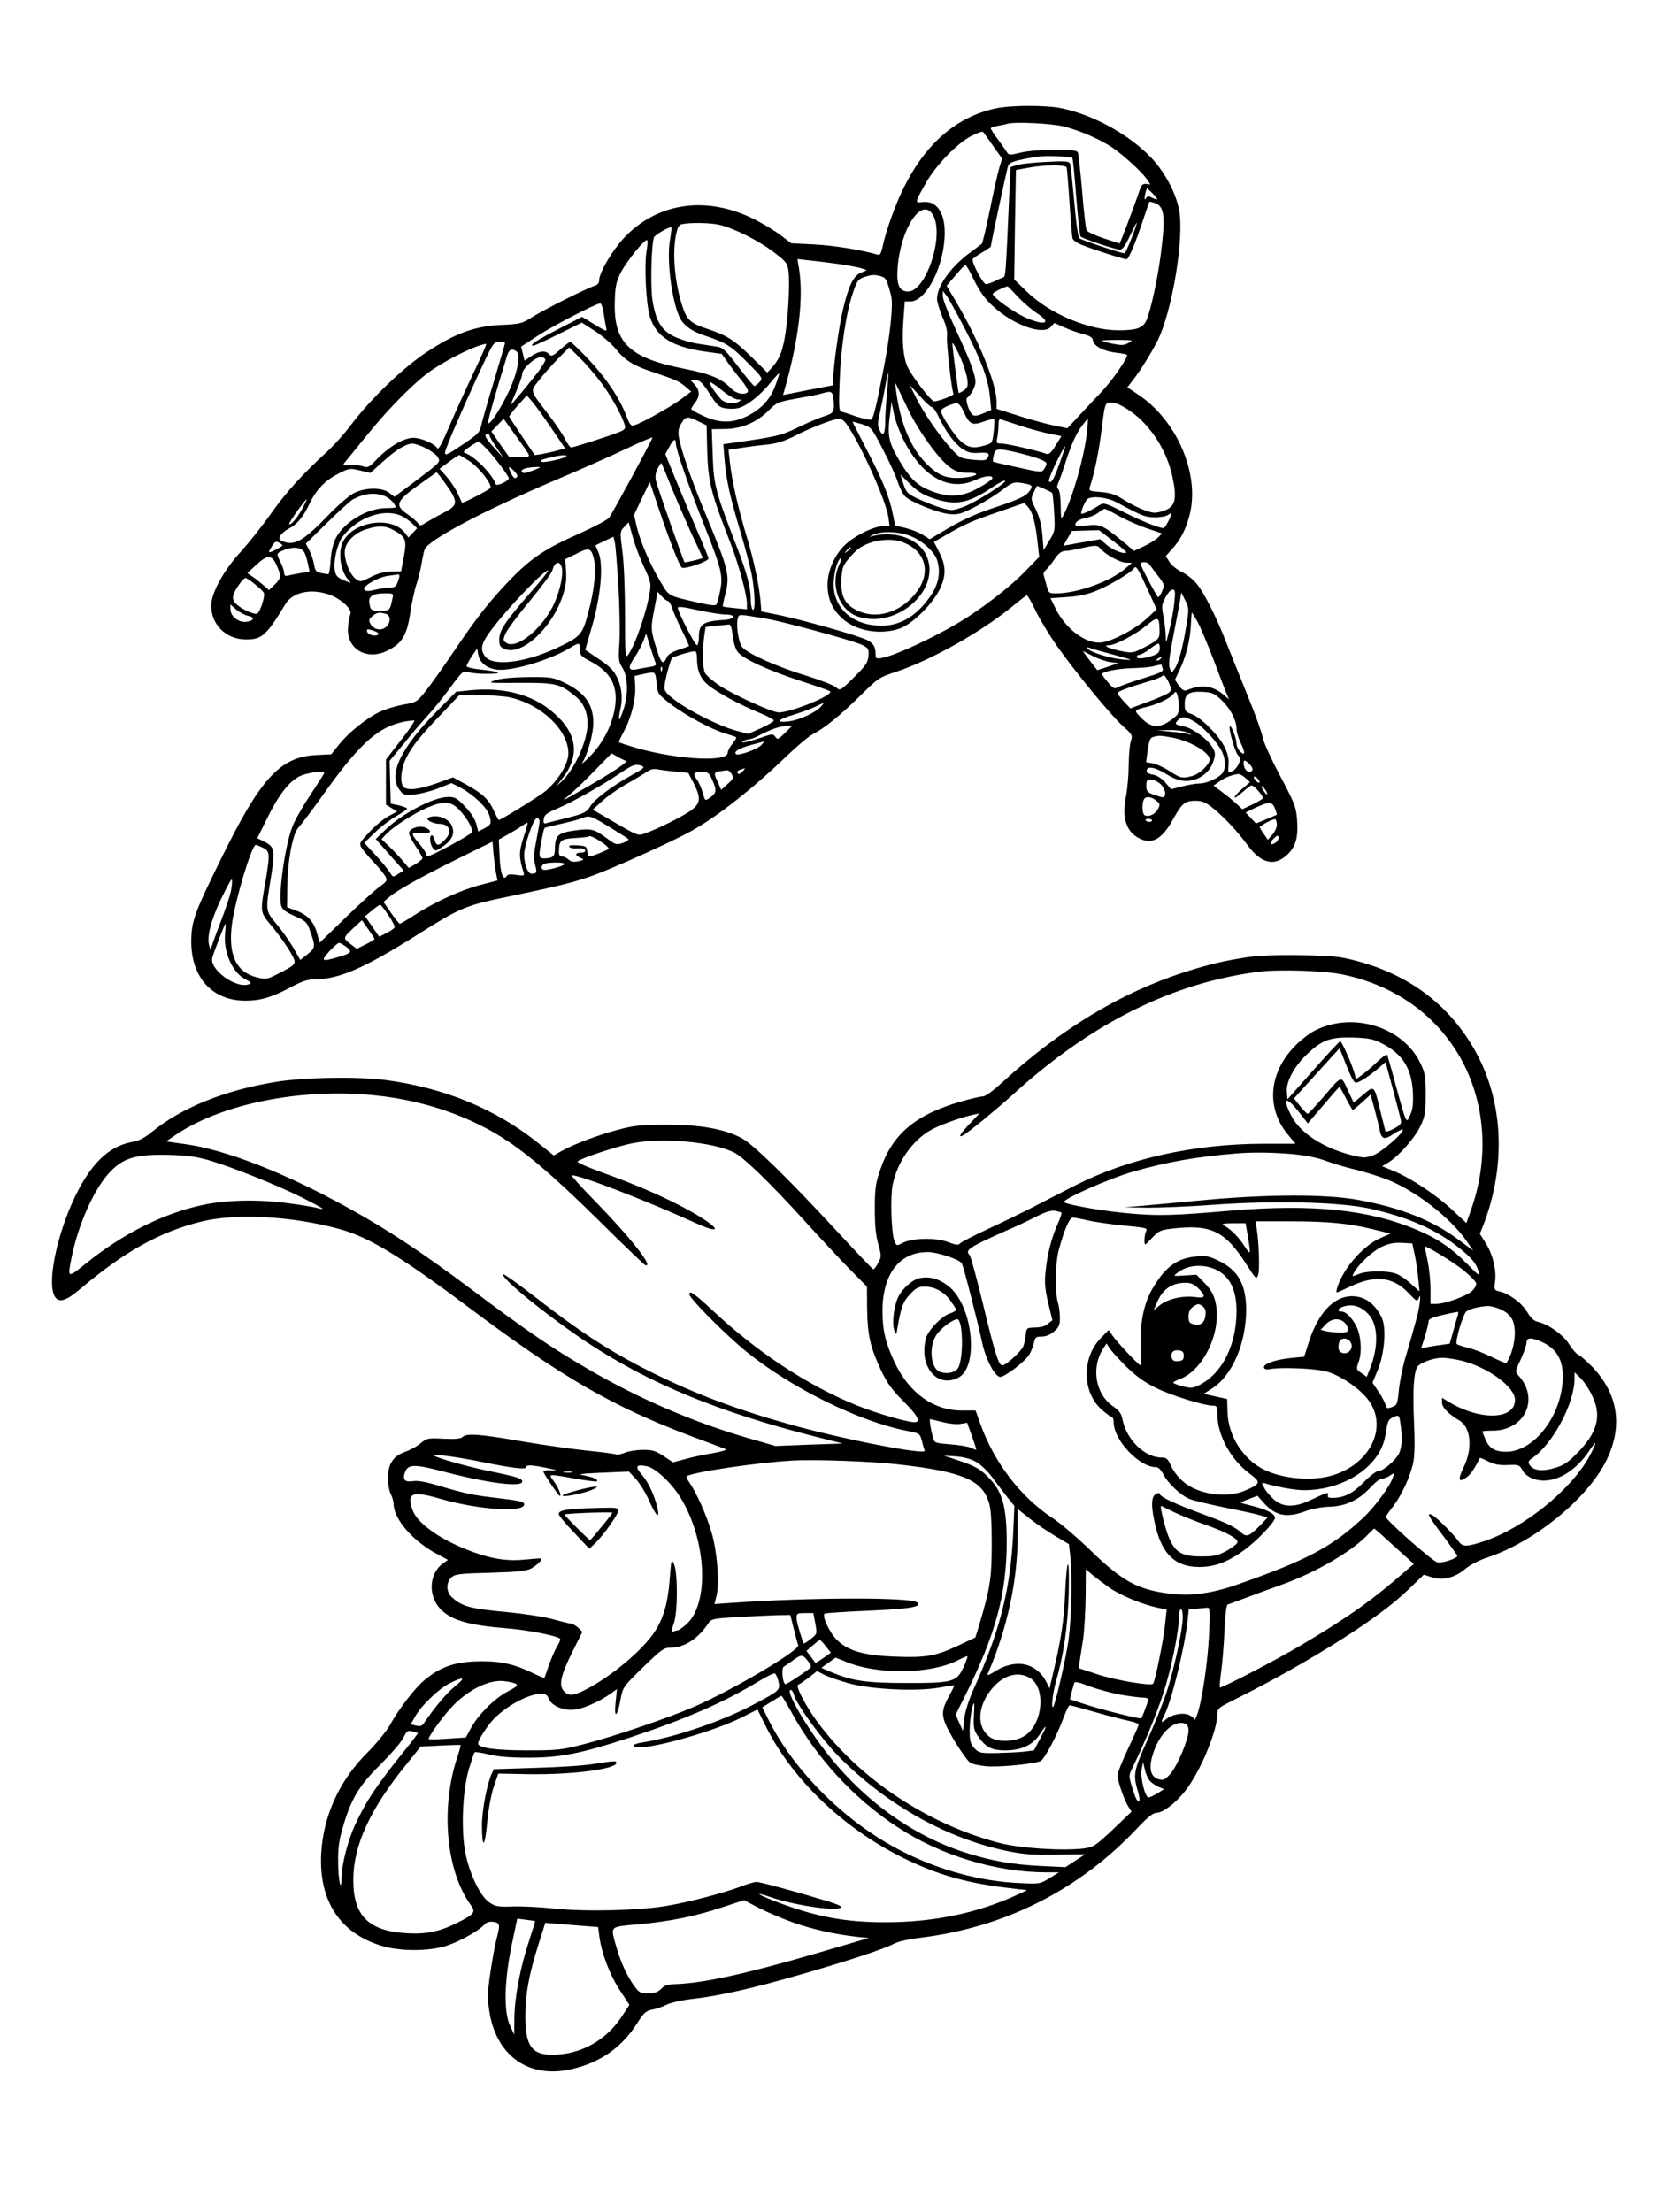 <?xml version="1.0" standalone="no"?>
<!DOCTYPE svg PUBLIC "-//W3C//DTD SVG 20010904//EN"
 "http://www.w3.org/TR/2001/REC-SVG-20010904/DTD/svg10.dtd">
<svg version="1.0" xmlns="http://www.w3.org/2000/svg"
 width="864pt" height="1152pt" viewBox="0 0 864 1152"
 preserveAspectRatio="xMidYMid meet">

<g transform="translate(0,1152) scale(0.1,-0.1)"
fill="#000000" stroke="none">
<path d="M5183 10955 c-201 -44 -361 -181 -475 -410 -42 -82 -90 -216 -109
-298 -11 -52 -15 -58 -33 -52 -82 24 -220 46 -323 52 l-122 6 -58 44 c-32 24
-94 61 -138 83 -244 120 -491 87 -666 -89 -65 -66 -139 -189 -139 -233 0 -12
-9 -22 -22 -26 -35 -9 -272 -128 -331 -166 -49 -31 -60 -34 -158 -38 -138 -7
-239 -44 -386 -141 -123 -81 -288 -239 -393 -377 -35 -47 -89 -107 -119 -135
-136 -124 -222 -219 -300 -330 -47 -66 -117 -154 -155 -196 -90 -97 -156 -216
-156 -283 0 -100 78 -176 182 -176 82 0 105 20 205 185 37 61 131 82 227 49
60 -21 121 -76 111 -101 -4 -10 -10 -39 -12 -64 -13 -117 96 -183 207 -126 74
37 99 79 116 192 8 54 23 124 34 156 10 32 22 80 26 106 4 26 11 58 15 71 19
50 306 202 689 365 124 52 287 125 363 161 76 36 137 62 135 57 -11 -30 -212
-400 -226 -417 -9 -12 -84 -51 -167 -88 -169 -75 -244 -126 -356 -243 -103
-108 -170 -194 -284 -363 -54 -80 -119 -172 -146 -206 -47 -59 -49 -61 -117
-73 -38 -7 -93 -23 -122 -37 -68 -31 -164 -108 -215 -172 l-40 -50 -80 -4
c-188 -10 -290 -123 -499 -551 -134 -272 -149 -316 -150 -417 -1 -190 110
-312 283 -311 79 0 138 18 239 72 54 29 85 39 118 39 127 0 257 56 529 227
247 155 250 156 530 214 267 56 335 75 455 124 151 62 379 167 453 209 133 74
316 218 492 387 55 53 116 104 135 114 63 32 143 97 245 197 97 96 102 100
190 129 187 62 454 213 617 349 33 27 63 50 66 50 4 -1 25 -37 46 -81 21 -44
71 -126 110 -182 95 -135 281 -362 345 -419 49 -44 50 -47 40 -79 -6 -19 -10
-74 -11 -124 0 -49 -6 -122 -14 -162 -21 -106 -1 -177 59 -213 71 -43 127 -15
187 95 47 84 61 95 118 95 32 0 51 -8 89 -38 59 -48 125 -118 181 -194 72 -97
141 -112 209 -46 42 41 55 90 48 181 -5 66 -13 85 -89 228 -46 87 -86 175 -90
199 -4 23 -37 117 -75 209 -37 91 -87 216 -111 276 -56 145 -122 275 -162 320
-17 20 -51 46 -74 57 -24 11 -52 34 -63 51 l-20 31 34 38 c43 47 71 101 90
175 56 214 -67 499 -273 632 l-51 34 28 36 c40 51 96 141 130 208 75 150 139
533 112 678 -16 88 -73 196 -143 271 -114 121 -299 224 -468 260 -82 17 -265
17 -347 -1z m359 -94 c89 -23 188 -67 255 -112 56 -39 147 -122 175 -161 l19
-28 -22 2 c-16 2 -24 -4 -32 -27 -14 -44 -74 -205 -91 -247 l-15 -36 -83 27
c-45 15 -85 34 -89 42 -4 8 -15 98 -23 201 -9 103 -19 194 -22 203 -5 12 -27
15 -123 15 -66 0 -142 -6 -176 -15 -54 -13 -61 -13 -70 1 -5 9 -27 39 -47 67
-21 28 -38 54 -38 58 0 5 17 11 38 14 20 4 42 8 47 10 36 12 230 3 297 -14z
m-369 -102 l46 -65 -15 -49 c-8 -27 -30 -125 -49 -219 -19 -93 -38 -172 -42
-176 -5 -3 -34 -26 -66 -49 -100 -76 -167 -172 -167 -238 0 -15 13 -57 28 -94
20 -44 27 -76 24 -101 -4 -34 24 -283 34 -299 4 -7 -78 -39 -101 -39 -16 0
-121 137 -140 183 -22 52 -28 132 -20 241 l7 96 28 0 c85 0 180 189 180 359 0
107 -44 167 -115 159 -42 -5 -42 -5 18 101 52 92 165 208 238 244 29 15 56 24
59 20 4 -5 28 -38 53 -74z m411 -60 c4 -3 13 -96 21 -205 9 -109 19 -202 23
-206 11 -11 182 -68 204 -68 14 0 29 20 53 73 19 39 34 69 35 66 1 -13 -56
-156 -63 -158 -9 -3 -216 66 -234 77 -8 5 -18 71 -28 188 -9 98 -18 187 -21
198 -6 17 -15 18 -123 13 -64 -3 -132 -10 -152 -16 l-36 -11 -7 -148 c-19
-431 -18 -424 -35 -428 -9 -3 -29 -12 -44 -20 -16 -7 -35 -14 -42 -14 -15 0
-78 118 -69 131 3 5 25 20 50 35 24 14 44 28 44 30 0 13 84 403 90 420 8 20
34 28 150 48 36 6 177 2 184 -5z m-29 -51 c2 -7 9 -89 15 -183 6 -93 13 -177
16 -187 3 -9 24 -24 47 -33 54 -22 218 -75 234 -75 12 0 51 96 93 225 13 39
24 72 26 74 2 2 17 -2 33 -8 46 -20 51 -73 26 -268 -17 -127 -49 -276 -72
-335 -18 -46 -50 -58 -148 -58 -154 0 -357 85 -476 200 l-67 65 4 285 5 285
62 11 c88 17 197 17 202 2z m471 -166 c-2 -2 -14 2 -26 8 -18 10 -24 9 -31 -1
-10 -16 -11 -3 -3 29 l7 23 28 -27 c16 -15 27 -29 25 -32z m-1170 -77 c68
-103 -35 -415 -133 -403 -42 5 -55 39 -48 127 16 200 123 364 181 276z m-1108
-56 c75 -18 201 -81 279 -140 66 -50 73 -58 79 -98 9 -62 -2 -260 -20 -355
-15 -78 -30 -110 -69 -154 l-21 -22 -85 84 c-91 88 -126 110 -232 145 -84 28
-104 47 -128 125 -38 122 -50 272 -30 365 8 39 15 51 32 54 46 9 150 7 195 -4z
m-259 -80 c-17 -101 7 -299 47 -394 19 -47 64 -80 141 -105 104 -35 132 -52
217 -139 79 -79 80 -81 61 -101 -10 -11 -22 -20 -26 -20 -5 0 -42 45 -84 100
-63 83 -80 100 -108 104 -17 3 -64 10 -102 16 -39 6 -95 23 -125 38 -66 32
-95 82 -112 188 -11 71 -6 294 8 328 6 14 83 58 91 52 1 -1 -2 -31 -8 -67z
m-121 -51 c-14 -74 -4 -281 17 -348 32 -104 117 -157 288 -181 l86 -12 32 -46
c18 -25 50 -67 72 -93 21 -26 36 -52 32 -58 -12 -19 -61 -11 -86 16 -48 51
-105 76 -247 104 -289 57 -369 137 -360 358 2 72 8 97 32 144 28 55 119 168
135 168 5 0 4 -24 -1 -52z m1002 -73 c52 -8 106 -18 119 -23 l25 -9 -32 -14
c-38 -16 -63 -69 -92 -191 -21 -90 -50 -296 -50 -356 l0 -38 -131 -25 -131
-26 6 21 c76 266 102 484 77 639 l-8 48 61 -7 c34 -3 104 -12 156 -19z m704
-86 c29 -58 55 -95 98 -134 106 -98 260 -153 301 -107 l18 20 52 -23 c29 -13
73 -29 99 -35 35 -9 48 -17 50 -33 4 -30 58 -57 123 -64 30 -3 55 -9 55 -12 0
-21 -80 -135 -133 -191 -34 -36 -88 -93 -120 -128 l-58 -62 -74 15 c-40 9
-123 31 -184 51 l-111 35 0 37 c0 93 -94 324 -214 526 l-46 78 46 54 c25 30
49 54 52 54 4 0 25 -36 46 -81z m-485 22 c24 -6 30 -17 52 -101 12 -47 -5
-207 -41 -389 -34 -177 -50 -243 -61 -255 -4 -5 -38 2 -76 14 -37 13 -74 25
-82 27 -12 3 -13 31 -8 161 6 172 34 356 70 460 20 60 27 68 57 79 39 13 54
14 89 4z m712 -107 c29 -30 74 -69 101 -86 81 -53 37 -66 -65 -20 -62 29 -167
105 -167 121 0 7 52 34 77 40 1 1 26 -24 54 -55z m-276 -166 c88 -170 123
-266 131 -358 l6 -65 -42 -18 c-32 -13 -45 -15 -55 -7 -19 16 -40 81 -28 89
20 14 43 57 43 82 0 39 -30 117 -104 276 -36 78 -66 154 -66 170 l0 28 20 -25
c10 -14 53 -91 95 -172z m-1881 80 c4 -29 10 -63 13 -76 5 -20 0 -19 -60 18
l-66 40 -118 -61 c-114 -58 -161 -89 -136 -89 7 0 66 27 132 60 l121 60 67
-43 c38 -24 85 -65 107 -91 49 -61 93 -89 186 -120 128 -43 145 -50 178 -78
l32 -27 -52 -39 c-54 -40 -205 -125 -244 -136 -18 -6 -24 1 -43 51 -35 91
-106 197 -198 294 -47 49 -89 89 -93 89 -4 0 -28 -18 -52 -40 -39 -34 -47 -38
-58 -25 -18 22 -52 18 -93 -9 l-35 -24 -9 36 -9 37 81 53 c80 53 309 172 331
172 6 0 14 -23 18 -52z m2733 -154 c-23 -13 -37 -13 -83 -4 -29 6 -54 13 -54
16 0 2 37 4 83 4 79 -1 81 -1 54 -16z m-3247 -1 c0 -4 -27 -95 -59 -203 -33
-107 -62 -211 -66 -230 -6 -30 -18 -43 -84 -87 -115 -78 -117 -78 -87 -2 26
69 140 326 201 452 34 70 40 77 66 77 16 0 29 -3 29 -7z m-164 -155 c-40 -84
-97 -210 -127 -280 -37 -88 -56 -123 -62 -112 -13 23 -83 54 -124 54 -49 0
-123 -43 -187 -108 -45 -47 -50 -49 -77 -40 -16 6 -47 8 -69 6 -34 -3 -37 -2
-26 12 7 8 60 74 118 145 121 149 256 284 343 342 92 61 230 128 277 132 4 1
-26 -68 -66 -151z m2539 73 c15 -36 30 -84 33 -107 4 -35 1 -44 -19 -57 -12
-9 -24 -15 -26 -13 -3 2 -33 234 -33 256 0 13 20 -23 45 -79z m-1874 -124 c53
-71 109 -172 123 -222 5 -16 -1 -23 -27 -34 -49 -20 -239 -81 -252 -81 -6 0
-20 19 -32 43 -11 23 -49 79 -84 125 -102 133 -98 121 -55 178 20 27 65 77 98
112 l62 63 54 -53 c30 -29 81 -88 113 -131z m-442 164 c24 -16 7 -110 -37
-205 -45 -96 -104 -186 -110 -168 -3 9 40 159 99 350 11 33 23 39 48 23z m151
-45 c0 -7 -17 -35 -37 -62 -42 -55 -143 -177 -143 -172 0 2 13 35 30 73 16 39
30 78 30 89 0 26 66 86 96 86 13 0 24 -6 24 -14z m1199 -131 c-27 -74 -73
-124 -146 -161 -78 -39 -145 -39 -230 0 -35 16 -63 32 -63 36 0 4 9 19 20 33
26 33 25 65 -2 94 l-21 23 26 0 c23 0 35 -12 72 -69 38 -60 49 -71 80 -77 20
-3 50 -4 66 0 43 8 115 64 169 130 24 30 46 53 48 52 1 -2 -7 -29 -19 -61z
m581 -35 c-5 -52 -10 -123 -10 -157 0 -66 -12 -81 -31 -39 -9 19 -8 41 5 93 8
37 21 99 27 136 6 37 13 67 15 65 1 -2 -1 -46 -6 -98z m-857 5 c31 -25 66 -45
79 -45 18 0 20 -2 8 -10 -27 -18 -75 -11 -97 13 -34 38 -65 87 -55 87 6 0 35
-20 65 -45z m968 -100 c57 -118 165 -265 221 -302 30 -20 51 -26 90 -25 72 1
46 -20 -31 -26 -81 -6 -124 11 -185 72 -85 86 -137 211 -160 386 -5 39 -5 42
5 20 7 -14 33 -70 60 -125z m122 15 c7 -1 22 -22 34 -48 37 -78 84 -142 124
-169 31 -20 48 -24 89 -21 49 3 58 -3 41 -30 -6 -10 -25 -11 -75 -6 -64 7 -68
9 -113 58 -65 73 -139 180 -180 261 l-35 70 52 -57 c28 -32 57 -58 63 -58z
m-511 29 c3 -56 0 -61 -57 -79 -22 -7 -80 -32 -130 -56 -89 -43 -111 -48 -344
-81 l-44 -6 7 -86 c8 -100 29 -193 85 -380 22 -73 47 -169 56 -213 17 -92 20
-192 5 -183 -5 3 -10 27 -10 53 0 62 -20 138 -71 270 -112 290 -122 325 -127
477 l-5 140 69 1 c86 1 164 34 227 96 42 43 48 45 147 63 57 10 115 21 129 26
54 16 59 12 63 -42z m-1470 -139 l71 -105 -40 -11 c-21 -6 -57 -14 -78 -18
l-40 -6 -65 96 c-36 53 -66 100 -68 104 -1 3 19 30 45 59 l47 52 28 -33 c16
-18 60 -80 100 -138z m3013 90 c108 -74 194 -209 222 -348 22 -103 14 -145
-31 -166 -19 -9 -47 -16 -63 -16 -31 0 -105 32 -173 75 -32 20 -61 29 -107 33
-59 4 -63 6 -57 26 25 78 46 179 61 298 15 124 18 137 37 141 29 4 60 -8 111
-43z m-1175 -160 c98 -186 234 -261 369 -200 49 23 95 27 89 8 -3 -7 -36 -29
-74 -50 -83 -46 -150 -50 -239 -17 -77 29 -116 65 -175 167 -54 93 -60 128
-43 248 l6 49 13 -62 c7 -34 31 -98 54 -143z m308 158 c30 -68 44 -75 103 -54
28 10 52 16 56 13 3 -3 2 -32 -2 -65 -7 -58 -7 -60 -44 -71 -61 -18 -88 -13
-126 20 -34 30 -105 138 -105 160 0 11 57 38 82 39 11 0 24 -16 36 -42z
m-1371 -57 l33 -16 3 -130 c5 -165 19 -221 122 -485 41 -106 85 -266 85 -313
l0 -30 -61 6 c-33 3 -62 7 -64 9 -2 2 3 28 11 58 27 103 20 131 -99 417 -78
188 -132 344 -142 410 -4 28 -1 46 15 71 22 36 32 36 97 3z m-896 -163 c9 -16
4 -18 -45 -18 l-54 0 -47 66 -46 67 32 33 32 33 59 -82 c33 -45 64 -90 69 -99z
m1657 155 c74 -105 207 -401 219 -488 l6 -45 -34 0 c-43 0 -131 -41 -185 -86
-61 -50 -104 -140 -104 -218 0 -76 24 -129 78 -178 71 -64 196 -86 298 -51 62
21 169 125 207 202 35 72 35 122 -1 194 l-28 55 61 35 c100 58 137 74 277 122
l133 46 22 -25 c22 -26 37 -86 48 -193 l7 -63 -64 -66 c-73 -77 -188 -168
-308 -247 -136 -88 -367 -198 -446 -213 -32 -6 -34 -4 -34 21 0 40 -15 61 -58
78 -64 26 -315 96 -430 121 l-107 22 -3 40 c-6 84 -33 215 -70 339 -48 158
-79 296 -90 392 l-8 71 75 11 c42 7 103 14 136 17 42 5 84 18 140 47 84 43
199 86 227 87 9 0 25 -12 36 -27z m912 -12 c52 -17 121 -35 152 -41 l56 -11
-31 -50 c-22 -36 -35 -48 -46 -43 -38 15 -206 54 -234 54 -28 0 -29 2 -23 31
3 17 6 47 6 66 0 24 4 33 13 29 6 -2 55 -18 107 -35z m339 -46 c-16 -128 -74
-329 -120 -417 -13 -25 -14 -22 -15 48 0 41 -5 79 -12 86 -7 7 -8 17 -3 27 5
9 26 68 46 131 23 71 51 133 73 163 19 26 36 47 38 45 1 -2 -2 -39 -7 -83z
m-1061 -75 c33 -63 68 -139 77 -169 10 -30 27 -64 39 -76 30 -30 170 -86 230
-92 45 -4 60 0 131 36 44 22 107 61 140 86 56 43 63 46 105 40 59 -9 64 -15
37 -48 -17 -21 -53 -38 -156 -73 -128 -42 -193 -72 -307 -141 l-52 -31 -38 24
c-22 13 -62 28 -90 35 l-52 12 -12 59 c-17 88 -53 177 -136 336 -41 79 -74
144 -74 146 0 1 22 -5 49 -13 49 -16 50 -17 109 -131z m-2048 71 c0 -5 16 -33
36 -62 l36 -54 -50 55 c-46 51 -55 70 -31 70 5 0 9 -4 9 -9z m970 -41 c0 -30
64 -216 146 -421 92 -233 101 -268 84 -347 -6 -33 -15 -64 -19 -70 -4 -7 -33
-4 -91 9 -165 38 -154 32 -200 109 -54 90 -105 208 -124 287 l-14 62 41 86 41
85 46 -137 c59 -175 109 -301 121 -309 16 -9 139 32 139 48 0 5 -28 73 -62
151 -33 78 -84 198 -112 267 l-51 125 20 37 c22 42 35 48 35 18z m-982 -31
c49 -54 112 -139 112 -150 0 -14 -64 -43 -68 -31 -17 52 -112 148 -162 164
-10 3 -2 13 25 31 22 15 43 27 47 27 5 0 25 -19 46 -41z m-318 6 c27 -14 55
-35 61 -47 14 -25 14 -25 -141 -141 l-86 -64 -27 21 c-39 29 -127 28 -186 -3
-24 -13 -85 -65 -135 -118 -124 -128 -171 -156 -231 -133 -22 8 -24 13 -15 30
6 11 25 27 42 36 45 23 77 61 109 129 36 76 82 123 154 160 54 27 58 27 110
15 l54 -13 63 57 c69 63 121 95 156 96 12 0 45 -11 72 -25z m3299 -76 c-31
-87 -44 -108 -56 -96 -4 4 13 48 37 97 24 49 45 88 47 86 2 -1 -11 -40 -28
-87z m-229 56 c101 -24 160 -45 160 -59 0 -7 -6 -20 -13 -30 -12 -17 -19 -16
-137 10 -69 15 -127 28 -128 30 -2 1 -1 16 3 33 8 36 19 38 115 16z m-2844
-47 c50 -33 119 -122 108 -139 -6 -10 -145 -82 -148 -77 -1 2 -11 24 -23 50
-12 26 -39 65 -58 87 l-36 40 48 35 c26 20 51 36 54 36 4 0 29 -15 55 -32z
m504 27 c0 -10 -112 -36 -128 -30 -12 6 -3 11 33 20 54 14 95 18 95 10z m550
-170 c29 -71 77 -181 106 -244 30 -63 54 -115 54 -116 0 -4 -92 -26 -95 -23
-6 7 -143 396 -149 425 -5 21 -2 42 9 63 9 18 18 30 20 28 1 -1 26 -61 55
-133z m-806 64 c-9 -16 -20 -10 -32 16 -18 38 -15 41 13 15 13 -12 22 -27 19
-31z m81 31 c-38 -15 -51 -17 -57 -7 -8 13 25 24 77 25 26 1 23 -2 -20 -18z
m-434 -99 c43 -66 39 -85 -23 -117 -29 -15 -70 -38 -92 -51 -34 -22 -40 -23
-48 -9 -5 8 -29 29 -53 46 -75 52 -66 70 90 179 l59 42 19 -23 c10 -13 32 -43
48 -67z m2503 -40 c125 -46 192 -36 314 45 36 25 70 43 76 41 17 -6 -159 -117
-220 -138 -53 -19 -59 -19 -111 -4 -31 9 -84 30 -119 46 -57 27 -64 34 -78 76
-9 26 -16 48 -16 50 0 2 21 -19 48 -46 32 -33 65 -55 106 -70z m635 23 c4 -3
8 -49 11 -102 5 -94 5 -98 -25 -147 l-30 -50 -6 77 c-5 55 -15 94 -34 134 -27
54 -27 57 -11 90 l16 34 37 -15 c20 -9 39 -18 42 -21z m-3474 -18 c27 -12 55
-41 55 -58 0 -2 -24 -4 -54 -4 -98 -3 -215 -74 -258 -158 -13 -26 -23 -67 -26
-113 -2 -40 -8 -73 -12 -73 -4 0 -21 3 -38 6 -25 5 -31 12 -36 43 -3 20 -14
53 -24 73 l-19 37 111 109 c61 60 122 115 135 122 61 32 115 37 166 16z m3811
-32 c131 -71 149 -78 200 -78 29 0 59 6 68 13 9 7 16 10 16 6 0 -14 -32 -75
-40 -75 -24 0 -109 34 -203 81 -99 49 -109 53 -130 39 -41 -26 -91 -50 -95
-45 -7 6 20 68 32 77 25 17 104 8 152 -18z m-4242 -34 c-27 -49 -60 -87 -68
-79 -5 4 84 129 91 129 2 0 -8 -22 -23 -50z m4253 -37 c36 -20 101 -49 145
-64 l80 -27 -22 -22 c-12 -12 -45 -32 -73 -45 l-51 -24 -45 38 c-116 96 -128
102 -198 95 -40 -4 -63 -3 -63 3 0 16 22 30 60 37 19 4 46 15 60 26 14 11 29
20 33 20 5 0 38 -16 74 -37z m-3742 3 c19 -8 47 -27 61 -41 l26 -26 -22 -24
-23 -24 -20 26 c-65 83 -250 62 -314 -36 -36 -54 -24 -160 22 -212 18 -18 17
-18 -23 -1 -34 14 -43 23 -48 50 -9 48 12 140 41 178 75 98 210 147 300 110z
m1272 -275 c30 -64 34 -79 28 -119 -16 -106 -78 -286 -116 -335 -12 -15 -14
17 -14 215 0 132 -6 276 -14 331 -13 98 -12 99 10 123 l23 24 23 -82 c13 -46
40 -116 60 -157z m-1303 196 c60 -34 65 -49 49 -137 l-14 -75 -52 -1 c-36 -1
-70 -10 -106 -29 -54 -27 -54 -27 -80 -8 -32 24 -63 110 -54 153 8 43 55 87
111 104 66 21 101 19 146 -7z m3743 -54 c40 -31 71 -58 69 -60 -11 -11 -71 12
-102 39 l-34 30 -68 -12 c-37 -6 -80 -14 -95 -17 l-29 -5 22 39 23 38 70 2 71
2 73 -56z m-1068 30 c64 -20 136 -82 151 -129 21 -62 8 -129 -37 -192 -77
-110 -171 -160 -283 -149 -125 11 -210 89 -218 198 -4 58 16 141 38 154 5 3 1
-14 -10 -37 -48 -105 0 -237 99 -269 197 -65 427 132 360 308 -36 96 -169 145
-294 109 -11 -4 -6 0 10 8 40 20 121 20 184 -1z m-1508 -268 c6 -110 8 -242 5
-293 -6 -86 -5 -97 16 -130 29 -47 31 -143 4 -220 -22 -65 -30 -63 -15 5 14
61 6 125 -24 178 -20 35 -41 53 -136 115 l-23 16 37 129 c45 158 58 315 32
378 l-16 37 47 23 47 22 7 -30 c4 -16 12 -120 19 -230z m1487 229 c128 -53
145 -182 37 -290 -82 -83 -195 -107 -285 -61 -61 31 -82 73 -78 159 3 57 8 73
34 104 17 21 41 46 55 56 62 46 169 61 237 32z m-3248 -4 c17 -10 16 -12 -27
-34 -37 -19 -40 -16 -17 19 18 28 22 29 44 15z m4271 -27 c25 -30 103 -73 133
-73 l31 -1 -35 -30 c-77 -67 -248 -128 -357 -129 -41 0 -42 1 -53 43 -6 23
-13 47 -15 54 -2 6 3 17 11 24 9 7 29 32 45 56 22 32 37 43 57 44 15 0 52 7
82 14 77 17 86 17 101 -2z m-4144 -23 c6 -14 14 -41 18 -61 l7 -36 -44 -7
c-23 -4 -53 -9 -65 -13 -18 -4 -23 -1 -23 14 0 10 -9 36 -20 58 -22 43 -21 45
23 62 50 19 90 12 104 -17z m2843 26 c0 -2 -8 -10 -17 -17 -16 -13 -17 -12 -4
4 13 16 21 21 21 13z m-1339 -48 c16 -59 6 -165 -27 -287 -31 -118 -40 -127
-168 -187 -163 -75 -327 -95 -368 -44 -31 39 -23 71 40 152 86 113 275 308
287 297 2 -3 -41 -56 -96 -119 -129 -148 -159 -193 -159 -241 0 -31 4 -38 29
-49 88 -36 245 108 301 276 16 49 21 82 18 129 l-4 63 51 25 c71 37 82 35 96
-15z m-1651 -40 c26 -58 25 -69 -10 -103 l-29 -28 -33 29 c-19 16 -44 36 -57
44 l-23 16 46 42 c59 55 81 54 106 0z m4591 -57 c34 -44 35 -47 22 -78 -7 -18
-17 -33 -21 -33 -6 0 -92 162 -92 174 0 12 36 11 45 -2 6 -8 26 -35 46 -61z
m-3105 43 c9 -34 -9 -118 -39 -185 -58 -130 -198 -245 -251 -206 -16 12 -17
16 -3 48 8 19 64 95 126 169 61 74 114 146 118 160 11 45 39 53 49 14z m3049
-110 l49 -107 -52 -48 c-58 -54 -170 -114 -231 -124 -80 -13 -188 65 -243 175
l-27 55 87 6 c61 4 107 14 155 34 68 28 179 94 191 114 12 19 20 7 71 -105z
m-3895 67 c0 -5 -4 -21 -10 -35 -7 -20 -16 -26 -40 -26 -17 0 -51 -5 -76 -11
-32 -8 -48 -9 -56 -1 -16 16 66 65 121 73 25 3 49 7 54 8 4 0 7 -3 7 -8z
m-754 -42 c22 -17 43 -37 48 -46 8 -15 -18 -98 -34 -108 -13 -8 -81 22 -108
48 -17 16 -21 28 -17 47 7 28 51 90 64 90 5 0 26 -14 47 -31z m4790 -96 c-4
-38 -15 -102 -26 -143 -18 -74 -18 -74 -19 -29 -1 25 -6 70 -12 101 -10 49 -9
59 10 96 12 23 29 42 37 42 14 0 16 -9 10 -67z m-2637 7 c5 0 15 -17 22 -37 6
-21 29 -73 51 -117 22 -43 38 -79 36 -81 -2 -1 -26 -10 -54 -19 -35 -11 -55
-24 -62 -41 -18 -39 -29 -30 -50 38 -33 102 -34 116 -15 212 l18 93 22 -24
c12 -13 26 -24 32 -24z m-1435 13 c-14 -64 -13 -63 -64 -63 -46 0 -49 1 -55
32 -10 41 13 58 77 58 48 0 48 0 42 -27z m4133 -150 c-19 -113 -40 -190 -61
-218 -14 -20 -15 -19 -24 5 -7 19 -2 63 19 170 16 80 31 163 35 185 l6 40 21
-42 c20 -41 20 -44 4 -140z m-4885 60 c38 -7 31 -27 -11 -31 -40 -4 -81 29
-81 66 l0 24 31 -27 c18 -14 45 -29 61 -32z m2486 7 c56 0 52 -24 -4 -28 -112
-7 -134 -21 -134 -88 0 -24 -5 -44 -10 -44 -11 0 -100 174 -100 195 0 8 32 4
103 -12 56 -12 122 -23 145 -23z m-1770 4 c28 -8 29 -44 2 -69 -24 -22 -65
-14 -81 17 -10 18 -8 24 11 40 24 19 33 21 68 12z m4226 -37 c14 -23 52 -114
86 -202 33 -88 65 -171 71 -184 l10 -23 -31 26 c-55 46 -115 53 -191 21 -12
-4 -23 3 -39 24 l-21 31 25 53 c33 68 55 156 58 234 2 35 4 63 5 63 1 0 13
-19 27 -43z m-2244 11 c88 -14 453 -114 499 -136 33 -16 36 -21 34 -57 -3 -35
-12 -49 -75 -112 -72 -71 -73 -71 -93 -53 -11 11 -81 38 -155 61 -149 45 -304
114 -334 148 -20 22 -35 124 -22 156 6 17 4 17 146 -7z m2049 -63 c1 -43 -6
-49 -103 -98 -36 -17 -45 -18 -100 -7 -62 13 -97 30 -60 30 32 0 136 55 194
102 61 51 68 48 69 -27z m-2223 -25 c4 -36 15 -71 26 -85 28 -36 163 -98 328
-151 80 -26 149 -50 153 -54 21 -19 -202 -110 -267 -110 -35 0 -233 90 -309
140 -36 24 -70 54 -76 67 -12 26 -13 122 -3 193 l7 45 55 6 c30 3 60 6 67 7 8
1 15 -20 19 -58z m-1845 7 c-14 -14 -55 -4 -59 14 -3 14 2 15 32 5 20 -6 31
-15 27 -19z m1443 -148 c6 -13 -1 -18 -31 -22 -21 -4 -53 -9 -70 -13 -43 -8
-44 12 -4 69 15 23 34 59 42 80 l14 38 21 -68 c12 -37 24 -75 28 -84z m-394
69 c0 -30 6 -36 55 -62 107 -56 146 -130 127 -244 -15 -90 -60 -178 -126 -247
-32 -33 -51 -49 -42 -35 28 48 56 150 56 205 0 99 -45 160 -155 212 -56 26
-68 28 -185 27 -80 -1 -141 -7 -170 -16 -43 -15 -38 -15 125 -14 186 1 210 -4
286 -65 47 -37 69 -84 69 -148 0 -89 -69 -241 -137 -302 l-27 -24 27 34 c108
133 83 260 -74 376 -102 75 -246 107 -404 90 l-69 -7 -96 -97 c-194 -196 -261
-336 -198 -416 20 -26 25 -27 77 -22 31 3 87 17 124 32 l68 27 46 -23 c69 -37
141 -105 152 -146 12 -42 9 -48 -29 -68 l-29 -15 -11 41 c-7 25 -29 59 -59 90
-41 43 -52 49 -87 49 -76 -1 -238 -85 -327 -171 l-50 -48 72 -82 73 -82 -28
-18 c-28 -18 -28 -18 -44 9 -10 15 -43 56 -75 90 l-58 63 56 54 c30 30 81 68
111 85 31 18 56 35 56 39 0 4 -19 11 -42 17 l-43 9 -3 111 -3 112 73 88 c39
49 95 115 124 146 29 31 82 97 119 147 65 88 66 89 98 80 18 -5 63 -9 102 -8
81 1 59 12 -48 23 -37 4 -67 12 -67 17 0 5 12 28 27 51 l28 41 6 -33 c8 -39
40 -67 89 -76 71 -14 274 44 385 110 53 32 55 31 55 -6z m3020 7 c0 -19 -8
-28 -27 -36 -46 -18 -93 -23 -93 -10 0 6 6 11 14 11 7 0 31 13 52 29 48 37 54
37 54 6z m-275 -25 c143 -39 146 -40 80 -34 -64 6 -162 36 -179 55 -8 9 -6 10
9 5 11 -4 52 -16 90 -26z m-2135 -27 c0 -67 18 -108 60 -142 49 -39 159 -99
263 -142 42 -17 77 -36 77 -41 0 -5 -30 -23 -67 -40 l-67 -30 -65 18 c-82 22
-237 99 -313 156 -43 32 -58 49 -58 67 0 29 30 142 40 154 7 8 93 34 118 36 7
1 12 -13 12 -36z m2153 -21 l42 -5 -55 -19 -55 -18 -18 22 c-9 13 -27 35 -38
50 l-20 28 52 -26 c28 -15 70 -29 92 -32z m262 18 c-3 -5 -12 -10 -18 -10 -7
0 -6 4 3 10 19 12 23 12 15 0z m5 -34 c0 -2 3 -11 6 -20 4 -12 -16 -22 -98
-47 -56 -17 -115 -38 -130 -45 -25 -13 -28 -12 -57 22 -17 19 -31 39 -31 44 0
13 91 30 168 31 37 1 81 5 97 9 40 10 45 11 45 6z m-2603 -28 c-3 -8 -6 -5 -6
6 -1 11 2 17 5 13 3 -3 4 -12 1 -19z m-32 -30 c2 -13 6 -39 7 -58 3 -30 12
-42 73 -88 73 -56 212 -131 280 -151 22 -7 46 -14 53 -17 10 -3 7 -12 -12 -35
-14 -17 -26 -39 -26 -49 0 -54 -300 -33 -515 37 -27 8 -51 17 -52 18 -2 1 10
26 26 56 39 71 63 170 59 236 l-3 53 40 9 c60 13 64 13 70 -11z m2675 -83 c-8
-8 -57 -30 -109 -49 l-94 -35 -34 36 c-18 20 -33 40 -33 44 0 8 61 31 157 59
40 11 75 26 79 32 5 7 15 -5 28 -30 17 -37 18 -44 6 -57z m49 -72 c1 -39 -3
-46 -41 -73 -60 -44 -103 -41 -153 10 -42 43 -43 41 35 61 55 14 112 42 130
64 13 16 15 16 21 -2 4 -10 8 -37 8 -60z m223 31 c46 -44 77 -104 78 -149 0
-16 9 -48 20 -70 26 -54 26 -74 0 -50 -11 10 -20 29 -20 42 0 27 -28 99 -35
91 -9 -9 26 -132 42 -150 13 -14 14 -23 4 -46 -7 -16 -22 -34 -34 -39 -21 -10
-22 -8 -19 33 3 31 -3 58 -19 91 -29 61 -123 156 -172 174 -35 12 -37 16 -37
54 0 52 22 66 98 62 46 -3 58 -9 94 -43z m-3710 15 c165 -35 308 -170 308
-292 0 -57 -58 -149 -126 -202 -44 -33 -226 -145 -236 -145 -3 0 -14 22 -26
48 -27 60 -59 90 -145 137 l-68 37 -85 -31 c-90 -32 -152 -39 -172 -19 -21 21
-14 96 14 152 31 61 70 111 188 233 l88 93 104 0 c57 0 127 -5 156 -11z m1624
-48 c-29 -32 -109 -69 -164 -77 -76 -10 -65 9 21 34 39 12 90 31 112 41 51 25
51 25 31 2z m1951 -83 c41 -25 116 -107 137 -152 18 -39 21 -79 6 -107 -15
-26 -82 -59 -123 -59 -18 0 -59 -7 -90 -15 l-58 -15 -30 35 c-19 22 -43 37
-65 41 -25 5 -34 11 -32 23 5 23 43 16 100 -19 59 -36 97 -44 146 -31 49 14
89 52 103 102 10 33 9 42 -10 72 -24 39 -100 94 -141 103 -53 12 -54 13 -35
34 20 22 40 20 92 -12z m-4137 -90 l-80 -103 0 -118 0 -117 29 -18 29 -18 -44
-24 c-25 -13 -70 -50 -100 -83 -55 -59 -55 -59 -38 -86 10 -14 38 -48 63 -74
25 -26 51 -58 58 -71 11 -21 9 -26 -31 -54 -24 -18 -104 -90 -177 -161 l-134
-130 -14 50 c-17 61 -50 96 -111 118 l-45 17 1 99 c1 139 28 283 58 315 13 14
66 84 117 155 218 308 316 389 486 404 7 1 -23 -45 -67 -101z m1998 35 c-35
-34 -39 -36 -50 -20 -12 16 -16 16 -68 -2 -73 -25 -120 -35 -100 -21 8 5 22
10 30 10 9 0 34 9 55 21 60 31 107 48 140 48 l30 1 -37 -37z m2097 2 c24 -12
25 -14 5 -8 -14 4 -56 10 -95 13 l-70 7 65 1 c38 1 77 -5 95 -13z m-80 -26
c92 -17 195 -77 195 -114 0 -25 -51 -74 -88 -85 -55 -15 -63 -13 -120 24 -29
19 -69 37 -88 41 l-35 6 6 47 c10 69 14 80 33 85 29 8 36 7 97 -4z m-2140 -39
c-20 -22 -121 -58 -132 -47 -13 13 17 31 80 48 34 9 64 17 66 18 2 0 -4 -8
-14 -19z m-706 -82 c15 -4 -63 -57 -214 -143 -129 -74 -127 -73 -80 -35 22 18
81 74 130 125 l90 92 30 -17 c17 -10 36 -19 44 -22z m3251 -20 c12 -14 17 -25
11 -31 -15 -15 -38 -1 -43 27 -6 32 5 33 32 4z m-3166 -7 c16 -6 6 -15 -55
-48 -101 -56 -193 -125 -215 -162 -19 -32 -34 -39 -144 -66 -36 -9 -73 -18
-83 -21 -15 -5 -18 -1 -15 20 2 23 15 32 78 59 84 37 222 115 320 181 67 45
81 50 114 37z m174 -29 l67 -7 28 -54 c39 -78 36 -104 -15 -142 -44 -31 -173
-96 -239 -119 -36 -13 -38 -12 -154 55 l-118 69 52 47 c29 26 90 68 136 93 45
26 91 54 101 61 12 9 30 12 47 9 15 -3 58 -9 95 -12z m352 3 c-14 -17 -30 -20
-30 -6 0 5 8 12 18 14 9 3 19 5 21 6 2 0 -2 -6 -9 -14z m-59 -17 c10 -19 8
-25 -22 -51 l-33 -30 -17 39 c-25 56 -28 53 48 63 7 0 18 -9 24 -21z m-2123 5
c-2 -5 -34 -55 -72 -113 -38 -57 -80 -130 -92 -162 -38 -91 -75 -352 -60 -413
5 -20 21 -33 70 -55 57 -25 65 -32 79 -72 31 -87 31 -93 -11 -127 l-38 -30
-36 63 c-20 34 -59 90 -87 123 -59 71 -59 68 -30 244 23 144 20 158 -36 187
l-35 17 50 101 c61 125 115 194 171 222 42 20 135 31 127 15z m2024 -40 c22
-50 19 -65 -19 -90 -21 -14 -22 -13 -33 29 -7 23 -20 55 -31 69 -22 31 -17 39
28 39 31 0 36 -4 55 -47z m2775 15 l23 -21 -40 -34 c-22 -19 -40 -39 -40 -45
0 -6 18 6 40 26 22 20 44 36 48 36 14 0 64 -58 59 -67 -3 -5 -29 -20 -56 -33
l-51 -24 -28 26 c-15 14 -48 42 -74 61 l-48 36 30 21 c30 22 71 37 99 39 8 1
25 -9 38 -21z m73 -20 c0 -6 -7 -5 -15 2 -8 7 -15 17 -15 22 0 6 7 5 15 -2 8
-7 15 -17 15 -22z m-514 -13 c28 -28 30 -73 4 -66 -72 20 -80 26 -80 58 0 29
3 33 25 33 14 0 37 -11 51 -25z m554 -49 c0 -6 -7 -1 -15 10 -8 10 -15 23 -15
28 0 6 7 1 15 -10 8 -10 15 -23 15 -28z m-579 -35 c22 -17 22 -21 9 -45 -14
-27 -50 -43 -69 -31 -12 7 -15 54 -5 79 8 21 37 20 65 -3z m-3629 -48 c37 -39
68 -92 68 -115 0 -11 -216 -128 -235 -128 -3 0 -5 5 -5 12 0 6 -18 33 -41 60
-43 52 -42 54 29 49 39 -3 42 16 5 30 -33 12 -83 -6 -83 -30 0 -9 16 -40 35
-68 19 -29 35 -56 35 -62 0 -5 -16 -18 -35 -30 l-36 -21 -32 38 c-17 20 -49
54 -71 75 l-39 37 24 26 c35 38 150 112 216 139 86 36 121 33 165 -12z m4248
7 c7 -17 11 -32 9 -33 -2 -1 -27 -12 -56 -24 l-52 -21 -27 29 -27 28 54 26
c70 32 84 31 99 -5z m-3467 -96 c51 -31 95 -59 99 -63 5 -4 -8 -13 -27 -20
-34 -12 -38 -11 -84 23 -67 50 -82 53 -169 41 -86 -11 -102 -27 -102 -96 0
-39 -12 -49 -56 -49 -19 0 -24 5 -24 24 0 22 20 126 26 134 1 2 40 12 86 22
45 10 94 23 108 29 40 16 46 14 143 -45z m-363 29 c0 -10 -8 -55 -17 -101 -13
-64 -15 -91 -7 -122 12 -43 10 -50 -17 -50 -20 0 -39 47 -39 99 0 49 49 191
66 191 8 0 14 -8 14 -17z m3190 5 c0 -4 -6 -8 -14 -8 -8 0 -17 4 -20 8 -2 4 4
8 15 8 10 0 19 -4 19 -8z m650 -23 c0 -13 -10 -36 -23 -51 l-24 -27 -22 32
c-13 18 -22 34 -20 35 18 16 74 44 81 40 4 -3 8 -16 8 -29z m-3924 -67 c-24
-76 -24 -100 1 -182 5 -17 1 -18 -38 -12 -30 5 -45 3 -50 -6 -18 -28 -33 13
-37 101 l-4 89 48 27 c27 15 60 35 74 45 14 10 26 17 28 15 1 -1 -8 -36 -22
-77z m3919 -25 c-28 -20 -36 -5 -12 20 17 17 23 19 26 8 2 -8 -5 -20 -14 -28z
m-3502 -5 c15 -11 27 -23 27 -27 0 -6 -86 -41 -102 -41 -4 0 -8 12 -10 28 -3
25 -7 27 -51 30 -34 2 -47 0 -42 -8 4 -6 23 -10 43 -8 22 2 37 -2 40 -10 2 -7
-6 -12 -22 -12 -32 0 -34 -14 -3 -27 21 -10 21 -10 -11 -18 -24 -5 -38 -3 -51
9 -10 9 -25 16 -34 16 -12 0 -17 8 -16 28 1 56 10 63 84 68 37 2 71 6 73 9 5
5 36 -10 75 -37z m-558 -163 l6 -30 -88 -23 c-99 -25 -239 -89 -344 -157 -38
-25 -73 -45 -77 -45 -4 1 -25 26 -46 57 l-39 56 27 23 c42 37 157 101 356 200
l185 91 6 -71 c4 -39 10 -84 14 -101z m-1215 140 c35 -18 36 -31 16 -155 -33
-192 -35 -175 38 -263 35 -44 76 -102 91 -130 32 -58 34 -56 -69 -109 -55 -28
-61 -29 -106 -18 -110 26 -153 118 -132 278 17 127 103 412 124 412 5 0 22 -7
38 -15z m1570 -84 c0 -9 -75 -31 -104 -31 -22 0 -20 27 2 33 31 8 102 7 102
-2z m-1735 -128 c-3 -27 -29 -104 -56 -174 -27 -69 -49 -132 -50 -140 0 -7 -5
-1 -9 15 -14 46 8 133 61 244 27 56 52 102 55 102 4 0 3 -21 -1 -47z m818
-139 c21 -30 35 -59 32 -64 -4 -6 -23 -19 -43 -29 l-37 -19 -37 54 -37 53 37
30 c20 17 39 30 42 30 3 0 22 -24 43 -55z m-73 -124 c0 -3 -21 -16 -46 -28
l-46 -23 -35 27 c-38 29 -38 30 27 90 l35 32 32 -46 c18 -25 33 -48 33 -52z
m-777 36 c-12 -99 35 -209 104 -245 31 -16 35 -21 20 -26 -66 -27 -210 78
-191 139 11 37 65 176 68 176 2 0 1 -20 -1 -44z m631 -77 c33 -26 27 -32 -43
-53 -86 -25 -92 -22 -47 29 23 24 46 45 52 45 6 0 23 -10 38 -21z"/>
<path d="M2232 7263 c-21 -8 18 -32 54 -33 57 0 72 -43 29 -85 -31 -32 -43
-31 -51 0 -3 14 -10 25 -15 25 -14 0 -11 -44 5 -66 14 -18 15 -18 58 12 47 34
59 70 38 110 -19 35 -77 54 -118 37z"/>
<path d="M6500 6536 c-134 -21 -196 -36 -330 -78 -333 -107 -649 -298 -953
-577 -48 -44 -86 -71 -100 -71 -13 0 -63 -12 -112 -26 -240 -69 -360 -171
-423 -362 -22 -65 -26 -96 -26 -197 0 -86 5 -138 18 -184 17 -62 17 -66 -1
-98 -9 -18 -21 -33 -25 -33 -3 0 -86 87 -184 193 -258 279 -440 457 -501 490
-90 48 -216 71 -393 70 -133 0 -168 -4 -251 -26 -103 -27 -230 -75 -295 -111
l-40 -23 -80 64 c-222 178 -488 288 -798 329 -146 19 -429 14 -576 -11 -265
-44 -488 -135 -641 -261 -34 -28 -67 -45 -93 -49 -118 -20 -206 -97 -288 -252
-101 -192 -164 -464 -126 -548 19 -42 58 -33 130 28 235 199 416 300 633 355
181 45 474 30 723 -38 153 -42 318 -142 681 -414 478 -358 739 -509 1146 -663
94 -35 177 -66 185 -70 8 -3 -21 -12 -66 -20 -44 -7 -110 -21 -145 -31 l-64
-17 -48 32 c-42 28 -58 33 -108 33 -33 0 -76 -7 -95 -15 -20 -8 -40 -12 -45
-9 -5 3 -73 12 -151 20 -79 8 -234 30 -345 49 -217 38 -285 42 -304 22 -9 -9
-36 -12 -99 -9 -82 4 -87 3 -120 -24 -18 -16 -54 -35 -79 -44 -63 -21 -91 -64
-91 -139 1 -31 7 -67 15 -81 8 -14 14 -37 15 -53 1 -77 100 -192 222 -257 l61
-33 -27 -19 c-75 -56 -78 -177 -4 -245 56 -52 145 -77 333 -92 114 -9 266 -39
282 -55 3 -3 -4 -20 -15 -38 -11 -18 -30 -62 -43 -98 -12 -36 -23 -66 -24 -68
-1 -1 -35 13 -76 33 -94 44 -170 58 -290 53 -108 -5 -180 -32 -256 -95 -50
-40 -134 -149 -183 -237 -18 -32 -72 -98 -119 -145 -143 -143 -226 -325 -238
-519 -14 -248 95 -417 312 -484 99 -31 254 -30 345 1 70 24 165 78 193 109 12
13 26 17 47 14 34 -5 36 -14 16 -89 -8 -29 -22 -107 -32 -174 -15 -102 -16
-133 -6 -199 34 -233 203 -355 424 -306 153 34 266 113 347 241 34 54 45 63
78 70 21 4 54 15 73 25 19 10 78 24 130 30 151 17 321 56 577 130 249 72 423
129 483 160 19 10 78 23 130 29 444 54 830 249 1133 571 54 57 82 80 100 80
33 0 98 49 148 112 79 99 169 315 169 403 0 29 6 33 98 79 221 109 488 264
662 384 116 80 177 128 255 204 l60 58 45 -14 c58 -17 119 -1 175 47 22 18 71
44 110 56 247 82 522 306 621 506 87 177 62 345 -73 487 -31 31 -63 60 -73 63
-9 3 -31 28 -48 55 -31 50 -108 104 -164 117 -19 4 -36 20 -54 50 -27 47 -95
97 -145 108 -27 6 -28 8 -23 49 9 60 -12 145 -48 202 l-31 49 18 45 c119 310
105 638 -38 900 -133 242 -343 403 -625 477 -84 22 -122 26 -287 29 -124 2
-220 -2 -275 -10z m494 -91 c250 -52 454 -188 584 -388 153 -235 185 -543 86
-829 l-27 -77 -70 65 c-82 78 -214 166 -304 204 l-65 27 35 21 c55 35 136 127
165 189 24 52 27 70 27 163 0 93 -3 112 -27 162 -89 190 -352 272 -549 172
-27 -13 -72 -48 -101 -77 -139 -139 -156 -322 -44 -461 l43 -52 -176 0 c-357
-2 -699 -78 -971 -217 -69 -35 -168 -86 -220 -113 -53 -27 -157 -78 -233 -113
-75 -35 -141 -69 -147 -76 -8 -10 -21 -9 -63 7 -63 24 -183 22 -235 -4 -33
-17 -33 -17 -44 10 -16 39 -22 230 -9 293 24 117 101 228 196 283 42 25 160
68 223 81 l33 7 -50 -53 c-52 -55 -65 -77 -33 -60 28 16 172 134 257 211 409
373 834 584 1285 640 106 13 341 5 434 -15z m202 -358 c108 -55 155 -129 162
-252 3 -61 0 -90 -13 -120 -21 -49 -19 -53 -75 150 -22 83 -43 155 -45 161 -2
7 -25 -9 -52 -35 -26 -25 -62 -56 -79 -68 l-32 -23 -7 27 c-12 47 -68 174 -76
171 -4 -2 -68 -70 -141 -153 l-133 -150 -3 39 c-5 55 40 136 110 201 76 71
118 85 238 82 80 -3 103 -8 146 -30z m-185 -113 c18 -48 39 -89 47 -91 13 -5
61 24 123 76 l35 30 37 -137 c20 -75 39 -148 42 -162 5 -21 0 -28 -35 -47 -22
-12 -42 -18 -44 -15 -2 4 -13 50 -26 102 -34 141 -32 139 -91 89 l-49 -41 -31
66 c-36 77 -27 80 -130 -40 -40 -46 -75 -84 -79 -84 -4 0 -21 18 -39 40 l-32
40 118 130 c64 71 118 130 119 130 1 0 17 -39 35 -86z m-1 -174 c17 -33 33
-60 35 -60 3 0 25 18 49 40 l44 40 21 -77 c11 -43 24 -93 27 -111 9 -45 25
-49 73 -16 23 15 44 25 46 22 12 -12 -107 -116 -151 -133 -43 -16 -50 -16
-112 -1 -150 37 -272 116 -318 208 -48 94 -27 103 40 18 l47 -60 81 95 c44 52
82 95 84 95 2 0 17 -27 34 -60z m-4965 4 c197 -31 380 -95 540 -189 140 -83
290 -210 538 -455 125 -124 232 -226 237 -228 50 -17 -74 141 -259 331 -74 75
-129 137 -123 137 46 0 385 -131 645 -249 141 -64 130 -28 -17 56 -121 69
-284 141 -477 210 -71 26 -126 50 -121 55 16 16 200 77 282 94 158 32 422 8
534 -48 50 -26 184 -155 364 -353 80 -88 186 -202 236 -253 l91 -92 1 -118 c2
-136 17 -200 74 -321 31 -65 57 -100 115 -158 86 -86 97 -118 38 -107 -69 12
-205 54 -292 90 -254 105 -511 275 -743 493 -93 86 -118 104 -118 81 0 -21
191 -213 300 -301 235 -189 586 -362 833 -410 66 -13 67 -13 78 -51 5 -22 12
-45 15 -52 10 -26 -441 62 -711 139 -299 84 -523 171 -771 299 -177 92 -322
187 -538 355 -93 72 -172 129 -175 125 -17 -17 235 -221 439 -356 323 -213
682 -361 1182 -488 l147 -37 -175 -6 -175 -7 -142 41 c-284 82 -574 207 -842
364 -190 111 -308 192 -603 413 -248 186 -435 310 -637 421 -331 184 -644 306
-857 334 l-93 13 45 31 c263 180 729 261 1135 197z m4687 -294 c66 -6 130 -19
170 -34 35 -13 103 -34 150 -45 48 -11 124 -35 169 -52 148 -57 332 -199 418
-323 l34 -49 -74 55 c-137 103 -305 170 -528 210 -165 30 -464 29 -786 0 -132
-13 -283 -26 -335 -31 l-95 -8 122 -2 c68 0 221 6 340 15 315 23 656 15 813
-19 202 -44 354 -111 475 -210 61 -50 84 -77 95 -118 8 -27 1 -22 -58 38 -80
82 -158 135 -264 179 -248 105 -540 135 -963 100 -300 -26 -379 -28 -521 -16
-134 11 -323 43 -352 59 -20 11 233 124 360 160 170 49 332 78 533 94 89 8
196 6 297 -3z m-5637 -34 c123 -37 347 -127 478 -192 59 -30 107 -56 107 -58
0 -3 -14 -1 -31 4 -17 5 -90 17 -162 26 -148 19 -312 15 -432 -11 -206 -44
-417 -150 -612 -308 -93 -75 -93 -75 -68 45 34 162 111 336 187 423 75 85 140
105 318 101 100 -3 143 -9 215 -30z m4433 -271 c3 -2 -7 -31 -21 -62 -32 -73
-54 -159 -62 -248 -6 -54 -2 -90 14 -160 l22 -90 -22 -17 c-20 -17 -33 -20
-89 -22 -21 -1 -25 -6 -28 -36 -1 -19 -7 -47 -13 -61 -11 -27 -90 -99 -109
-99 -19 0 -38 60 -100 317 -33 136 -65 252 -70 257 -26 26 -4 41 185 125 50
21 122 55 160 75 50 25 79 34 99 31 16 -3 32 -7 34 -10z m137 -40 c33 -8 117
-20 187 -27 116 -11 126 -13 117 -29 -9 -18 -13 -69 -4 -69 3 0 20 17 38 37
29 31 43 38 93 44 210 26 284 -9 399 -191 46 -71 48 -74 57 -50 10 24 4 180
-8 248 l-6 32 179 0 c198 0 305 -10 436 -42 l89 -22 -59 -26 c-63 -29 -141
-105 -186 -183 -25 -42 -44 -97 -34 -97 3 0 35 14 72 32 127 59 219 49 298
-33 46 -48 48 -49 57 -27 7 17 8 10 4 -27 -6 -46 -15 -82 -79 -300 -12 -44
-26 -114 -30 -156 -7 -71 -9 -76 -35 -86 -25 -9 -29 -8 -34 11 -3 12 -19 43
-36 68 l-32 48 28 67 c36 89 45 222 19 274 -37 73 -88 109 -155 109 -94 0
-177 -89 -225 -243 l-23 -72 -71 -7 c-80 -8 -145 -32 -138 -50 2 -8 14 -11 28
-8 58 12 245 4 301 -13 76 -23 175 -92 217 -151 102 -143 2 -338 -201 -392
-103 -27 -246 -14 -341 31 -110 52 -190 175 -194 299 l-2 71 -61 13 -61 14 44
28 c105 67 178 237 177 414 -1 127 -42 200 -138 248 -55 27 -69 30 -122 25
-98 -9 -159 -52 -224 -161 -49 -81 -70 -182 -64 -307 3 -55 2 -99 -2 -99 -9 0
-119 117 -146 155 l-20 29 -42 -43 c-99 -102 -96 -281 5 -371 25 -22 50 -40
54 -40 5 0 9 -12 9 -27 1 -93 133 -233 220 -233 13 0 26 -13 39 -38 23 -46 90
-109 137 -128 19 -8 100 -27 181 -44 82 -16 165 -34 187 -41 l38 -11 -38 -40
c-56 -57 -71 -64 -97 -41 -39 34 -70 49 -202 98 -147 54 -225 91 -225 106 0 6
-7 6 -20 -1 -27 -14 -26 -71 0 -176 36 -142 105 -204 226 -204 78 0 146 25
230 85 67 48 164 149 164 171 0 21 -38 41 -110 60 -36 9 -66 17 -68 19 -1 1
18 10 42 19 l45 17 32 -36 c61 -69 120 -81 219 -44 31 12 86 22 126 23 85 3
153 36 213 102 22 24 48 44 58 44 10 0 29 7 42 16 23 16 23 16 16 -7 -14 -46
-96 -158 -158 -215 -160 -149 -294 -220 -652 -345 -134 -47 -240 -61 -350 -48
-169 20 -250 65 -415 225 -69 67 -157 142 -197 168 -168 110 -307 292 -379
496 l-23 65 -73 0 c-146 0 -272 90 -348 249 -48 101 -64 169 -64 271 1 191 88
305 236 305 50 0 167 -39 177 -59 10 -18 80 -293 106 -412 19 -89 67 -179 94
-179 26 0 132 82 152 117 9 15 20 43 24 61 6 28 10 32 40 32 21 0 45 9 64 26
26 22 31 33 31 72 0 26 -5 63 -11 82 -15 51 -13 206 5 270 28 105 56 170 74
170 9 -1 44 -7 77 -15z m834 -84 c16 -98 15 -100 -18 -50 -29 46 -71 88 -106
107 -16 9 -8 11 46 12 l66 0 12 -69z m868 -91 c7 -30 15 -86 19 -125 l7 -70
-43 38 c-23 22 -57 45 -76 53 -44 18 -155 18 -199 -1 -35 -14 -35 -14 -24 7
24 44 96 112 144 135 37 17 64 23 105 21 l55 -3 12 -55z m254 -84 c35 -29 65
-59 67 -69 2 -9 -8 -27 -22 -40 -29 -27 -141 -67 -186 -67 l-30 0 0 78 c0 42
-7 108 -15 147 -8 38 -15 71 -15 73 0 11 147 -79 201 -122z m-1319 14 c91 -26
137 -101 138 -224 0 -178 -73 -326 -191 -387 -37 -18 -45 -19 -90 -8 -27 7
-49 16 -49 19 0 3 15 11 33 18 125 45 221 249 188 398 -10 43 -23 66 -56 101
l-44 45 -61 -4 c-61 -4 -62 -4 -38 14 45 35 107 45 170 28z m-61 -109 c42 -43
38 -53 -20 -45 -63 8 -143 -11 -182 -44 l-31 -25 17 39 c29 70 76 103 148 104
30 0 45 -7 68 -29z m23 -94 c12 -9 17 -23 14 -46 -4 -40 -25 -56 -61 -47 -23
5 -27 12 -27 41 0 24 7 38 22 49 27 19 30 19 52 3z m863 -41 c51 -55 54 -169
6 -288 l-15 -38 -28 20 c-28 20 -28 20 -13 62 17 50 11 133 -13 181 -23 45
-54 77 -76 77 -30 0 -20 19 15 28 45 12 87 -2 124 -42z m690 25 c57 -27 77
-67 71 -146 -4 -49 -25 -112 -44 -133 -1 -2 -35 12 -76 32 -40 20 -95 41 -123
48 -27 6 -54 15 -58 19 -11 8 30 149 48 168 14 14 68 28 115 30 14 0 44 -8 67
-18z m-227 -38 c-5 -16 -16 -53 -24 -84 l-16 -56 -47 -7 c-27 -3 -60 -9 -75
-12 l-27 -6 20 62 c10 34 19 69 19 79 0 16 27 25 152 50 4 0 3 -11 -2 -26z
m-588 -30 c10 -9 18 -24 18 -35 0 -15 -8 -18 -47 -17 -27 1 -59 4 -71 8 l-24
6 26 28 c29 31 70 36 98 10z m26 -95 c28 -28 1 -75 -38 -63 -20 6 -25 29 -14
59 7 19 35 21 52 4z m993 -2 c90 -38 125 -102 117 -213 -15 -190 -154 -362
-293 -363 -60 0 -90 18 -110 67 -8 19 -15 37 -15 39 0 2 24 4 53 4 168 0 246
165 136 286 -19 21 -19 22 11 85 16 35 30 74 30 87 0 26 21 29 71 8z m-2156
-132 c52 -51 94 -81 156 -112 80 -39 249 -92 297 -92 19 0 22 -5 22 -45 0
-108 69 -235 168 -309 60 -45 59 -52 -21 -87 -99 -44 -252 -21 -329 49 -23 20
-50 56 -60 80 -16 36 -23 42 -49 42 -88 0 -184 94 -204 202 -5 27 -17 43 -51
67 -90 63 -112 202 -48 299 l17 26 15 -24 c9 -14 48 -57 87 -96z m300 56 c0
-20 -6 -26 -28 -28 -18 -2 -29 2 -33 12 -11 28 4 48 33 44 22 -2 28 -8 28 -28z
m1444 -25 c138 -33 281 -137 281 -205 0 -102 -175 -109 -337 -15 l-43 26 0
-25 c0 -25 33 -59 90 -93 61 -36 71 -146 22 -245 -31 -64 -26 -82 16 -51 22
16 42 46 69 101 0 2 20 -6 43 -18 32 -16 57 -21 102 -19 57 2 61 1 75 -24 18
-35 62 -57 115 -57 82 1 170 59 234 154 42 63 44 52 3 -25 -93 -174 -341 -375
-548 -444 -93 -31 -114 -31 -134 -2 -24 35 -113 124 -137 137 -34 18 -23 -4
60 -113 38 -52 70 -96 70 -99 0 -13 -81 -40 -104 -34 -27 7 -273 224 -269 238
2 4 18 28 38 53 46 61 90 157 105 228 8 39 9 107 4 216 -7 166 -1 258 19 285
16 21 82 45 127 45 19 1 64 -6 99 -14z m681 -179 c54 -108 31 -196 -80 -307
-45 -46 -69 -61 -115 -74 -64 -19 -110 -13 -129 17 -9 15 -6 21 14 35 106 72
220 285 220 412 l0 35 30 -29 c17 -16 44 -56 60 -89z m-996 -152 c10 -74 7
-123 -8 -153 -20 -38 -82 -91 -107 -91 -11 0 -45 -26 -77 -59 -58 -59 -102
-81 -164 -81 -20 0 -26 4 -22 15 7 18 -4 14 -96 -29 -79 -37 -139 -35 -185 5
-20 18 -43 45 -51 61 -14 28 -14 29 3 24 63 -19 156 -36 204 -36 211 0 398
125 424 285 12 75 15 82 37 93 34 16 35 16 42 -34z m-2387 11 c33 -9 74 -13
94 -10 l36 6 25 -70 c14 -39 24 -71 22 -71 -1 0 -15 5 -31 12 -15 6 -64 14
-107 17 -74 6 -80 8 -86 31 -13 46 -21 100 -16 100 3 0 31 -7 63 -15z m-2397
-208 c162 -33 230 -41 230 -27 0 13 31 12 110 -5 54 -11 58 -14 23 -12 -24 2
-43 -1 -43 -6 0 -10 79 -127 86 -127 10 0 -9 46 -33 78 -29 38 -31 38 112 12
60 -10 111 -17 114 -14 9 9 -22 23 -69 31 -36 6 -17 9 95 14 l140 6 36 -38
c20 -22 52 -73 70 -114 34 -78 56 -99 44 -42 -15 66 -46 135 -80 175 -40 45
-34 58 22 47 46 -8 131 -88 179 -167 135 -222 149 -551 28 -657 -19 -17 -39
-31 -44 -31 -4 0 -15 -3 -23 -6 -13 -5 -13 1 1 38 22 56 23 268 2 313 -13 29
-14 25 -22 -75 -10 -139 -37 -223 -93 -298 -68 -90 -205 -204 -325 -270 -79
-43 -105 -47 -131 -21 -31 31 -20 82 42 207 l52 104 -21 21 c-12 11 -29 21
-39 22 -10 1 -54 12 -98 24 -44 12 -150 28 -235 36 -192 18 -234 29 -287 78
-30 27 -30 77 -2 103 19 17 43 20 203 24 142 4 188 9 212 22 31 17 60 46 53
52 -2 2 -38 -1 -79 -5 -92 -10 -173 1 -282 41 -94 35 -176 78 -236 127 -51 42
-71 71 -82 117 -14 64 20 70 157 30 195 -56 433 -72 433 -28 0 14 -20 19 -155
35 -112 13 -154 22 -283 60 -71 22 -116 30 -142 26 -44 -6 -55 8 -40 48 15 41
50 41 199 2 228 -60 411 -84 411 -52 0 16 -28 25 -175 55 -110 22 -285 72
-285 81 0 8 116 -7 250 -34z m2572 1 c26 -14 62 -49 91 -88 26 -36 62 -82 79
-104 l31 -38 -6 -137 c-14 -295 -68 -512 -207 -818 -26 -60 -44 -115 -48 -155
l-7 -62 -19 42 -19 43 47 94 c162 325 219 535 219 810 -1 174 -21 252 -86 322
-47 51 -75 68 -172 100 l-70 23 62 -4 c40 -3 77 -12 105 -28z m-402 -14 c335
-38 436 -82 471 -201 10 -33 14 -100 14 -218 -1 -176 -8 -224 -65 -416 l-20
-66 -87 -41 c-119 -56 -171 -65 -327 -59 -170 6 -253 31 -311 91 -37 38 -74
120 -61 133 3 3 103 10 223 15 226 10 290 21 259 44 -38 27 -561 26 -968 -3
l-87 -6 11 44 c16 68 3 231 -27 332 -25 86 -78 205 -116 259 -11 15 -16 29
-12 31 36 22 369 71 548 81 124 7 416 -4 555 -20z m-1702 -41 c-10 -2 -28 -2
-40 0 -13 2 -5 4 17 4 22 1 32 -1 23 -4z m3142 -210 c36 -17 106 -45 155 -62
108 -38 170 -71 170 -91 0 -8 -25 -28 -55 -45 -48 -26 -65 -30 -135 -30 -95 0
-131 19 -163 88 -21 44 -55 181 -44 175 4 -2 36 -18 72 -35z m-624 -122 l71
-42 7 -61 c11 -106 6 -329 -9 -438 -14 -97 -69 -337 -80 -348 -12 -13 -3 70
15 133 40 140 61 285 66 460 5 201 -10 197 -19 -5 -6 -139 -21 -237 -59 -398
l-22 -94 -17 34 c-53 102 -163 123 -273 51 -21 -14 -36 -19 -33 -12 103 238
157 487 157 727 l0 134 63 -50 c34 -27 94 -68 133 -91z m1765 -53 l102 -92
-44 -38 c-167 -147 -295 -238 -539 -383 -138 -82 -420 -228 -427 -222 -2 3 1
40 7 84 6 43 14 138 17 211 4 84 10 135 17 137 6 1 49 17 96 35 47 18 128 47
180 66 183 65 374 176 459 268 14 14 26 26 28 26 2 0 49 -41 104 -92z m-1483
-216 c56 -39 167 -85 242 -102 l56 -12 -9 -82 c-8 -80 -52 -294 -62 -304 -12
-13 -198 19 -289 49 l-98 32 5 36 c3 20 11 72 18 116 6 44 12 144 13 221 l1
142 38 -32 c21 -17 60 -46 85 -64z m519 -239 c-6 -141 -37 -354 -62 -421 -7
-20 -14 -32 -14 -26 -1 6 -14 17 -30 24 -34 14 -92 1 -122 -26 -23 -20 -24
-13 -5 25 37 71 106 351 121 493 l6 57 42 4 c23 2 48 4 56 5 12 2 13 -21 8
-135z m-137 86 c0 -63 -46 -275 -86 -396 -20 -59 -65 -170 -100 -248 -68 -151
-74 -178 -49 -259 15 -50 12 -73 -6 -46 -5 8 -16 39 -25 69 -15 50 -15 56 1
90 65 132 129 286 164 395 41 125 81 322 81 397 0 21 5 39 10 39 6 0 10 -19
10 -41z m-1914 -33 c10 -54 10 -55 -24 -81 -18 -15 -35 -25 -36 -23 -6 7 -35
104 -37 123 -2 33 0 35 44 35 l43 0 10 -54z m-112 -28 c10 -40 20 -79 23 -85
10 -26 -333 -229 -540 -320 -136 -59 -415 -154 -573 -195 -121 -31 -139 -33
-299 -33 -167 0 -255 13 -255 36 0 18 48 93 82 128 97 99 266 166 283 111 11
-36 64 -64 120 -64 50 0 138 37 209 87 l29 21 -7 -70 c-9 -88 9 -76 26 17 12
64 13 65 117 167 98 94 108 102 145 102 70 0 143 47 196 128 14 21 25 24 150
31 74 4 167 9 206 10 l70 1 18 -72z m167 -91 l26 -33 -39 -28 c-22 -15 -40
-27 -42 -25 -1 2 -12 17 -24 33 l-22 29 32 28 c18 16 35 28 38 29 3 0 17 -15
31 -33z m-94 -76 c18 -22 20 -31 10 -39 -37 -29 -118 -82 -126 -82 -15 0 -23
83 -9 91 7 4 29 19 48 33 44 32 50 31 77 -3z m810 -35 c-35 -75 -56 -81 -307
-80 -204 0 -278 12 -391 61 l-41 18 37 27 37 26 57 -23 c165 -67 438 -63 579
9 26 13 49 23 51 21 1 -2 -8 -28 -22 -59z m-595 -82 c119 -32 350 -43 471 -22
42 8 77 13 77 11 0 -2 -13 -29 -30 -60 -44 -82 -40 -108 30 -227 34 -56 71
-108 83 -115 12 -8 51 -16 88 -19 72 -5 250 13 279 28 21 11 88 139 120 228
13 34 26 62 31 62 4 0 61 -15 127 -34 65 -19 144 -39 176 -46 31 -6 56 -16 56
-21 0 -5 -25 -62 -55 -125 -30 -64 -55 -126 -55 -138 0 -30 36 -133 57 -165
l16 -25 -97 -93 c-93 -87 -101 -92 -153 -99 -109 -13 -330 1 -438 29 -370 96
-722 329 -941 621 -66 87 -123 197 -107 203 7 2 31 19 55 37 l43 34 37 -19
c21 -11 80 -31 130 -45z m-368 11 c11 -46 7 -49 -133 -123 -167 -88 -410 -170
-583 -197 -21 -3 -38 -10 -38 -15 0 -42 394 61 566 148 l79 40 43 -87 c142
-286 421 -548 747 -701 163 -77 306 -116 512 -141 l102 -12 -49 -23 c-207 -96
-437 -144 -689 -144 -210 0 -364 29 -566 106 -104 40 -124 56 -29 24 130 -45
364 -77 364 -50 0 5 -31 18 -68 29 -175 53 -354 101 -372 101 -11 0 -50 -11
-87 -26 -93 -34 -268 -80 -383 -99 -141 -24 -420 -31 -581 -14 -74 8 -173 13
-220 11 -75 -2 -90 0 -120 21 -46 30 -101 143 -124 251 -25 120 -17 328 17
444 14 45 27 85 30 87 3 3 36 -2 74 -11 47 -12 111 -17 204 -17 168 0 274 21
528 104 287 95 489 182 672 293 41 25 79 44 85 42 5 -1 14 -20 19 -41z m1305
20 c90 -46 75 -244 -24 -305 -51 -32 -142 -34 -182 -4 -66 49 -63 154 7 243
59 75 134 100 199 66z m-2990 -47 c-44 -36 -101 -103 -162 -192 -10 -15 -20
-17 -41 -12 l-27 7 23 40 c32 58 122 144 181 174 75 37 85 31 26 -17z m317 14
c14 -8 5 -16 -45 -42 -69 -37 -153 -122 -190 -192 l-25 -46 -94 -6 c-52 -4
-96 -5 -99 -2 -7 6 73 118 119 166 83 89 193 144 271 136 26 -3 54 -9 63 -14z
m3149 -57 c48 -8 101 -15 116 -15 16 0 29 -4 29 -10 0 -9 -30 -90 -36 -98 -4
-6 -215 47 -296 74 l-76 25 9 37 c6 20 12 42 14 49 3 8 27 2 78 -18 41 -15
114 -35 162 -44z m-1701 2 c13 -53 151 -241 242 -332 252 -250 560 -421 874
-485 83 -17 131 -20 251 -18 82 2 149 2 149 2 0 -1 -23 -17 -51 -34 l-50 -33
-127 6 c-148 7 -260 27 -392 69 -307 98 -586 312 -789 608 -89 129 -146 240
-123 240 6 0 12 -10 16 -23z m-11 -95 c129 -237 328 -452 555 -599 221 -145
511 -233 770 -233 l67 0 -50 -31 c-49 -30 -52 -30 -155 -25 -201 9 -412 65
-605 162 -289 144 -563 411 -701 685 l-34 68 48 30 c26 16 49 30 52 30 3 0 26
-39 53 -87z m949 -19 c-3 -58 0 -73 20 -102 41 -60 71 -76 146 -76 83 1 141
28 178 85 39 59 40 49 2 -22 l-33 -63 -55 -7 c-30 -3 -95 -6 -143 -7 -83 -1
-89 1 -112 25 -21 23 -25 37 -25 93 0 55 14 141 23 141 2 0 1 -30 -1 -67z
m1102 -39 c10 -4 16 -18 16 -35 0 -46 -57 -182 -93 -224 -28 -32 -37 -37 -60
-31 -49 12 -58 65 -26 151 38 101 108 160 163 139z m-3997 -48 c1 -1 -25 -36
-58 -77 -153 -189 -209 -272 -269 -400 -37 -80 -70 -206 -71 -273 -1 -91 -18
-19 -18 80 -1 70 5 112 25 180 42 145 84 216 195 325 53 53 107 115 118 137
19 38 24 42 49 36 15 -4 28 -8 29 -8z m204 -128 c-88 -267 -57 -595 72 -770
26 -35 17 -47 -74 -92 -89 -45 -164 -60 -264 -53 -197 12 -275 92 -275 277 0
180 87 369 277 603 l74 92 102 5 c56 3 104 4 106 3 1 -1 -6 -30 -18 -65z
m3607 -121 c9 -11 30 -25 46 -32 l28 -12 -35 -22 c-19 -11 -39 -21 -45 -21
-19 0 -45 107 -36 148 l7 37 9 -39 c5 -22 16 -49 26 -59z m-1850 -741 c100
-34 205 -58 327 -72 l60 -6 -270 -79 c-372 -108 -590 -156 -735 -161 -43 -1
-60 -7 -77 -25 -17 -17 -33 -23 -67 -23 -39 0 -48 4 -69 33 -38 50 -75 129
-97 208 -31 112 -39 104 111 118 168 15 300 42 441 89 l113 37 80 -42 c44 -22
126 -57 183 -77z m-1351 10 c1 -1 -14 -48 -32 -104 -45 -136 -75 -292 -76
-400 l-1 -87 -21 45 c-34 70 -31 232 7 417 l30 142 45 -6 c25 -3 47 -6 48 -7z
m238 -24 l90 -7 7 -53 c13 -90 57 -203 108 -279 l48 -73 -37 -57 c-84 -129
-217 -203 -366 -203 -107 0 -140 49 -139 205 0 113 20 217 70 375 l34 107 47
-4 c27 -2 88 -7 138 -11z"/>
<path d="M4785 4863 c-35 -9 -85 -53 -106 -95 -24 -48 -35 -141 -21 -178 9
-24 10 -23 16 15 19 110 29 137 66 176 30 32 44 39 74 39 54 0 101 -26 136
-73 16 -23 30 -44 30 -48 0 -4 -15 -13 -34 -19 -41 -13 -112 -87 -123 -127
-40 -146 56 -265 168 -207 107 55 77 365 -44 470 -53 45 -106 60 -162 47z
m220 -258 c12 -79 2 -191 -19 -214 -19 -21 -58 -27 -91 -15 -47 18 -59 125
-21 188 22 37 87 86 113 86 6 0 15 -20 18 -45z"/>
<path d="M3006 3759 c-38 -10 -71 -21 -74 -24 -18 -18 125 11 164 33 18 11 18
11 -1 10 -11 0 -51 -9 -89 -19z"/>
<path d="M3000 3663 c-67 -5 -90 -12 -90 -27 0 -8 36 -52 80 -97 l79 -84 32
30 c42 41 119 149 119 169 0 14 -13 16 -87 14 -49 -1 -108 -3 -133 -5z m134
-92 c-32 -39 -59 -71 -61 -71 -6 0 -133 127 -133 133 0 6 239 15 249 10 2 -1
-23 -34 -55 -72z"/>
<path d="M3090 2334 c-47 -8 -182 -17 -302 -20 l-216 -7 -12 -25 c-24 -54 -50
-190 -50 -267 0 -126 15 -119 27 12 7 72 20 145 34 187 l24 70 165 -3 c222 -3
450 27 450 59 0 12 -9 11 -120 -6z"/>
</g>
</svg>
